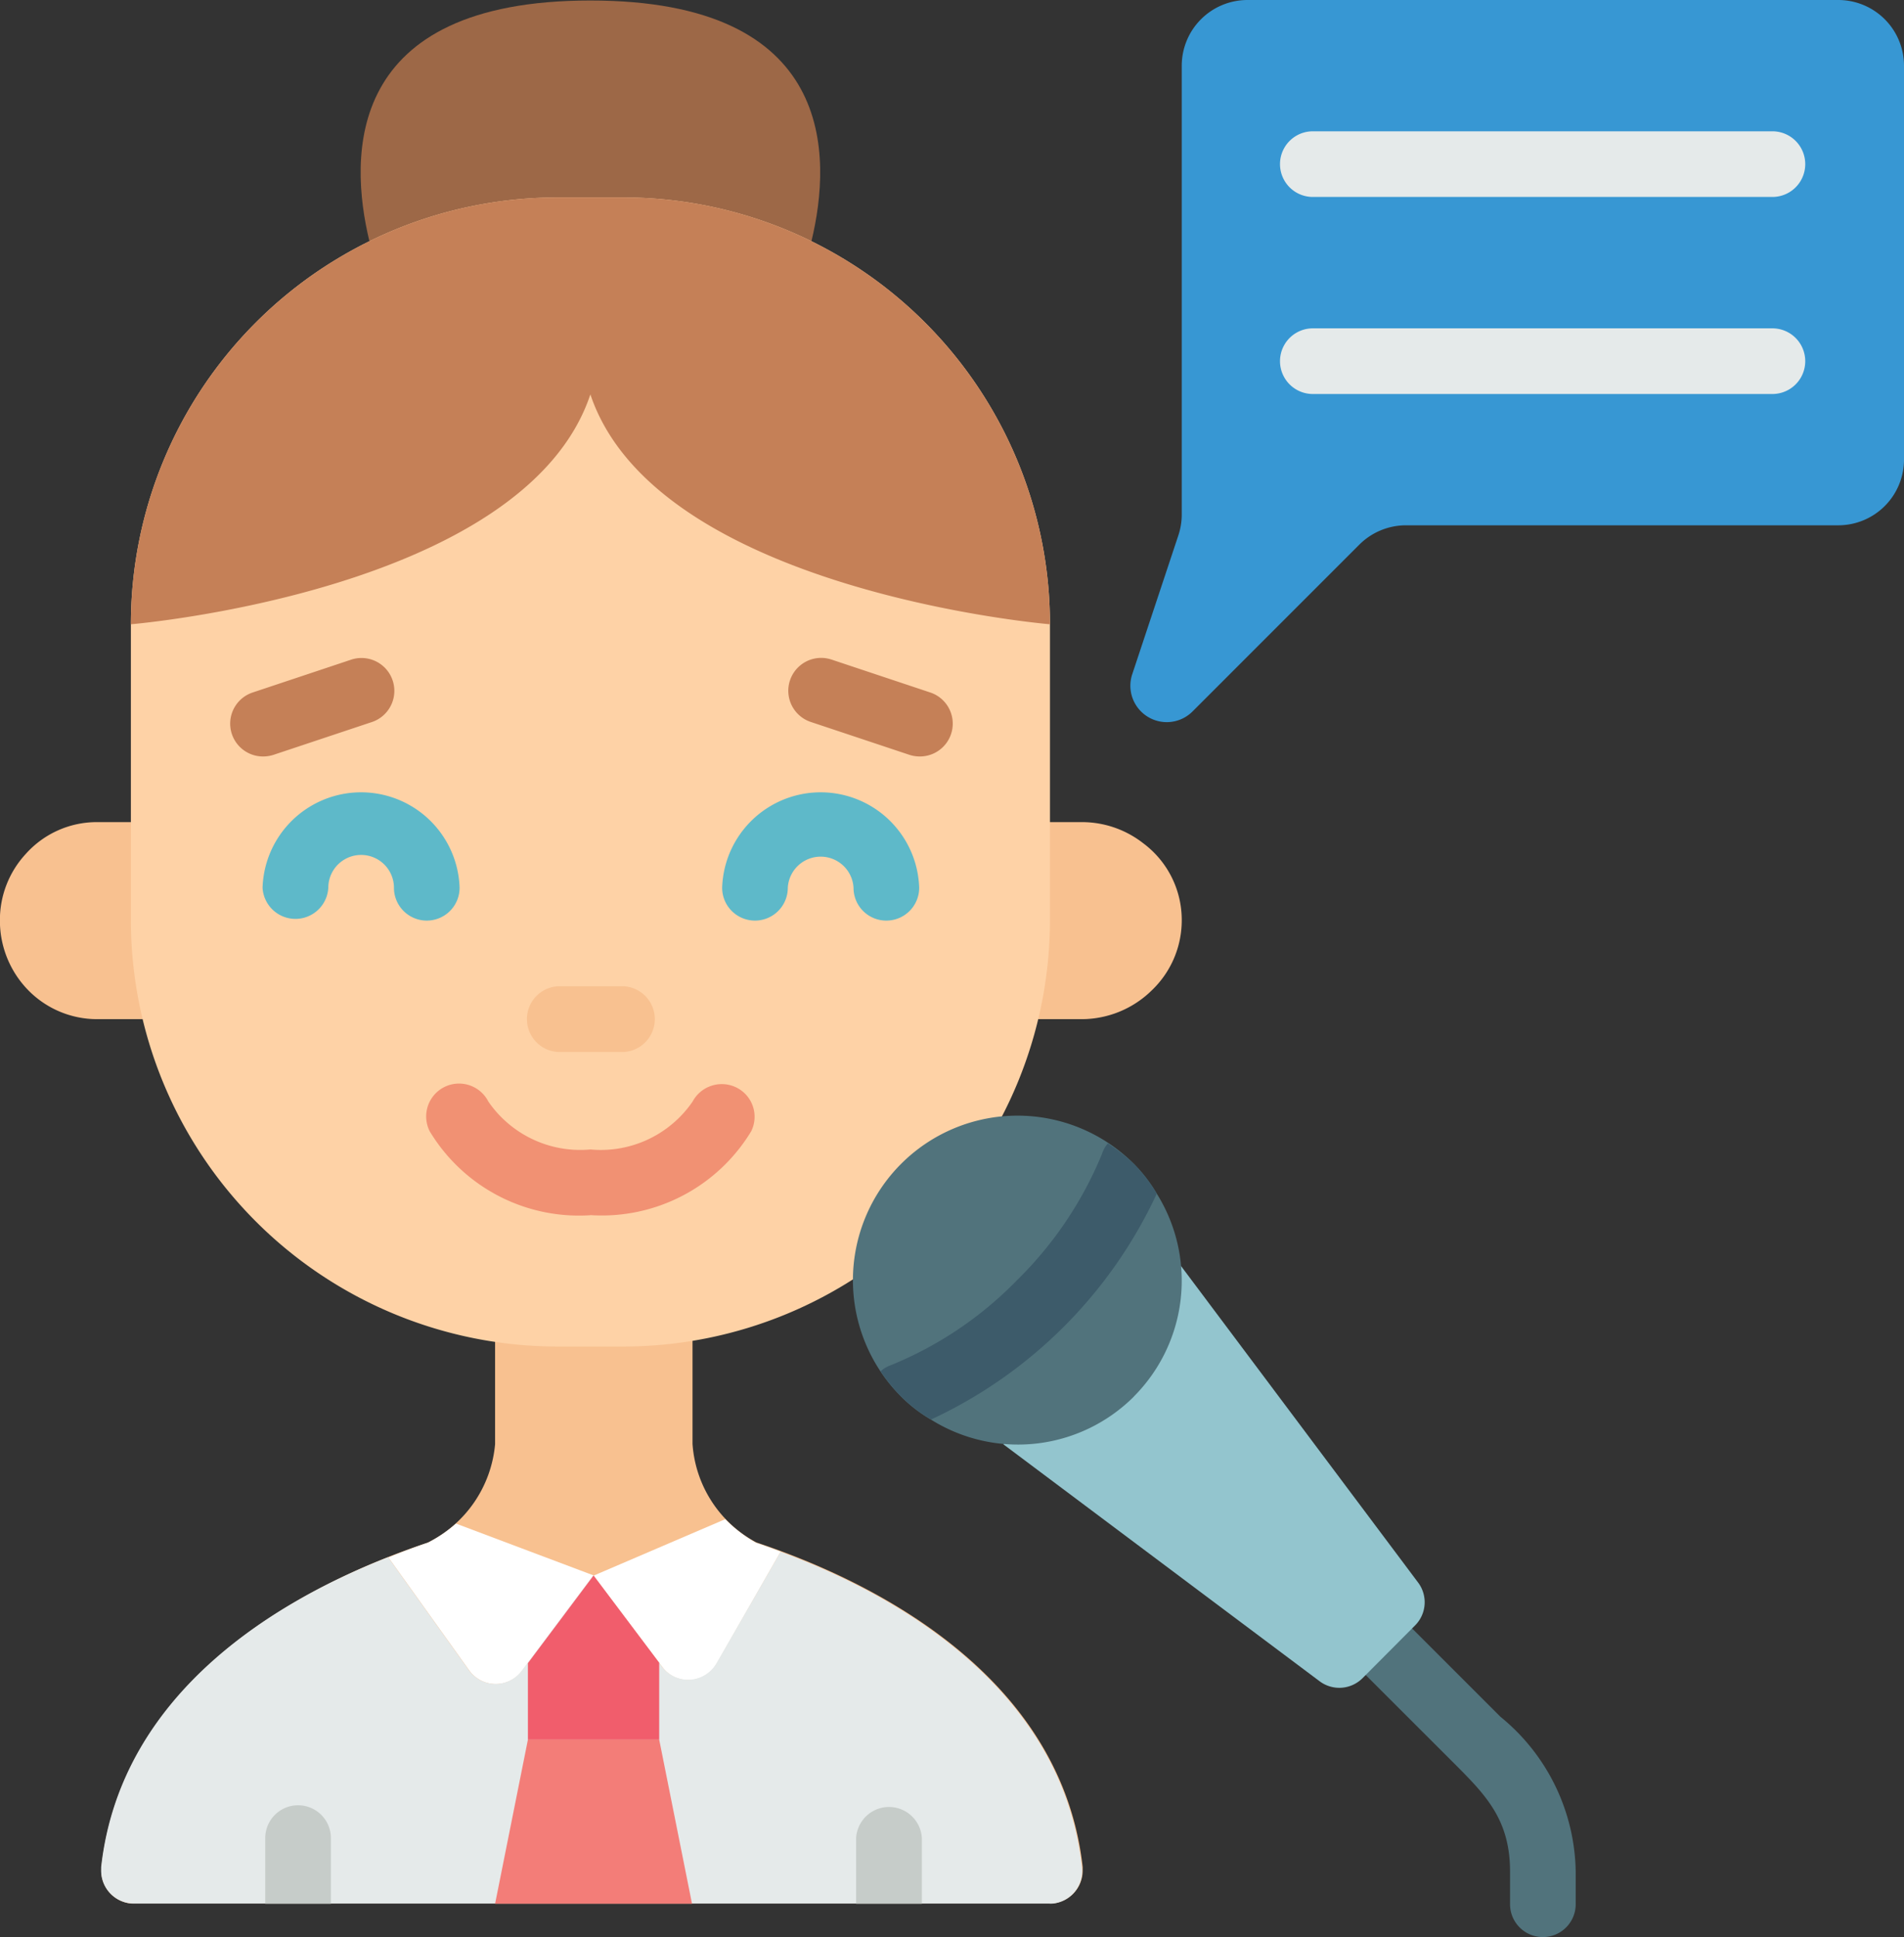 <?xml version="1.0" encoding="UTF-8"?> <svg xmlns="http://www.w3.org/2000/svg" viewBox="0 0 191.44 194.74"><rect x="0" y="0" width="191.44" height="194.74" fill="#333333" stroke="none"/><defs><style>.cls-1{fill:#51737c;}.cls-2{fill:#93c5ce;}.cls-3{fill:#9d6847;}.cls-4{fill:#f8c190;}.cls-5{fill:#fff;}.cls-6{fill:#e5eaea;}.cls-7{fill:#f15d6c;}.cls-8{fill:#f37d78;}.cls-9{fill:#c6ccc9;}.cls-10{fill:#fed2a6;}.cls-11{fill:#5eb9c9;}.cls-12{fill:#c58057;}.cls-13{fill:#f19173;}.cls-14{fill:#3797d3;}.cls-15{fill:#3d5b6a;}</style></defs><title>Icon1sr</title><g id="Layer_2" data-name="Layer 2"><g id="Layer_1-2" data-name="Layer 1"><path class="cls-1" d="M155.13,194.74a3.3,3.3,0,0,1-3.3-3.3v-3.3c0-5.24-2.49-7.72-5.63-10.87l-8.89-8.88a3.31,3.31,0,1,1,4.67-4.68l8.88,8.88a20.45,20.45,0,0,1,7.57,15.55v3.3a3.3,3.3,0,0,1-3.3,3.3"></path><path class="cls-2" d="M118.75,127.28l0,0,23.83,31.81a3.3,3.3,0,0,1-.3,4.32L137,168.71a3.3,3.3,0,0,1-4.32.31l-31.81-23.83Z"></path><path class="cls-3" d="M81.59,24.24C83.66,15.65,84.05.05,59.36.05S35.07,15.65,37.14,24.24Z"></path><path class="cls-4" d="M49.78,134.78v10.4A12.27,12.27,0,0,1,43,155.09c-9.36,3.12-30.51,12.14-32.8,32.63a3.32,3.32,0,0,0,3,3.65l.34,0h92a3.32,3.32,0,0,0,3.32-3.33c0-.12,0-.23,0-.34-2.29-20.49-23.44-29.51-32.81-32.63a12.18,12.18,0,0,1-6.42-9.91v-10.4Z"></path><path class="cls-5" d="M78.49,156l-6.43,11.25a3.29,3.29,0,0,1-4.47,1.23,3.23,3.23,0,0,1-1-.9l-.3-.4-6.6-8.78,13.23-5.67A13.59,13.59,0,0,0,76,155.09c.76.26,1.58.56,2.47.89"></path><path class="cls-5" d="M59.68,158.38l-6.6,8.82-.6.79a3.29,3.29,0,0,1-5.31-.07l-8.12-11.35c1.45-.59,2.81-1.09,4-1.49a13.72,13.72,0,0,0,2.8-1.91Z"></path><path class="cls-6" d="M108.79,187.73a3.29,3.29,0,0,1-2.91,3.64,2.55,2.55,0,0,1-.39,0h-92a3.3,3.3,0,0,1-3.32-3.28c0-.13,0-.26,0-.38,2-18,18.49-27.1,28.85-31.16l8.12,11.35a3.28,3.28,0,0,0,5.31.07l7.2-9.6,6.9,9.17a3.28,3.28,0,0,0,4.58.69,3.38,3.38,0,0,0,.9-1L78.49,156c10.17,3.77,28.22,12.9,30.3,31.75"></path><polygon class="cls-7" points="66.28 167.16 66.28 174.89 53.08 174.89 53.08 167.2 59.68 158.39 66.28 167.16"></polygon><polygon class="cls-8" points="69.58 191.39 66.28 174.89 53.08 174.89 49.78 191.39 69.58 191.39"></polygon><path class="cls-9" d="M33.27,184.79v6.6h-6.6v-6.6a3.3,3.3,0,0,1,6.6,0"></path><path class="cls-9" d="M92.69,184.79v6.6H86.08v-6.6a3.31,3.31,0,0,1,6.61,0"></path><path class="cls-4" d="M105.53,82.65h3.26a10,10,0,0,1,6.15,2.12,9.61,9.61,0,0,1,3.88,7.78,9.72,9.72,0,0,1-3,7,10.08,10.08,0,0,1-7.08,2.91h-99a9.7,9.7,0,0,1-6.9-2.91,10,10,0,0,1-2.85-7,9.78,9.78,0,0,1,2.6-6.7,9.57,9.57,0,0,1,7.17-3.2Z"></path><path class="cls-10" d="M56.06,19.85h6.61a42.91,42.91,0,0,1,42.9,42.91v29.7a42.91,42.91,0,0,1-42.9,42.91H56.06a42.91,42.91,0,0,1-42.9-42.91V62.76a42.91,42.91,0,0,1,42.9-42.91"></path><path class="cls-11" d="M42.91,92.55a3.3,3.3,0,0,1-3.3-3.3,3.3,3.3,0,1,0-6.6,0,3.31,3.31,0,0,1-6.61,0,9.91,9.91,0,0,1,19.81,0,3.3,3.3,0,0,1-3.3,3.3"></path><path class="cls-11" d="M89.12,92.55a3.29,3.29,0,0,1-3.3-3.3,3.31,3.31,0,0,0-6.61,0,3.3,3.3,0,1,1-6.6,0,9.91,9.91,0,0,1,19.81,0,3.3,3.3,0,0,1-3.3,3.3"></path><path class="cls-12" d="M26.4,76.05a3.3,3.3,0,0,1-1-6.43l9.9-3.3a3.3,3.3,0,0,1,2.09,6.27l-9.9,3.3a3.39,3.39,0,0,1-1.05.16"></path><path class="cls-12" d="M92.42,76.05a3.39,3.39,0,0,1-1-.17l-9.9-3.3a3.3,3.3,0,0,1,2.09-6.27l9.9,3.3a3.3,3.3,0,0,1-1,6.44"></path><path class="cls-4" d="M62.71,105.76h-6.6a3.31,3.31,0,0,1,0-6.61h6.6a3.31,3.31,0,0,1,0,6.61"></path><path class="cls-13" d="M59.37,122.17a17.53,17.53,0,0,1-16.16-8.43,3.3,3.3,0,0,1,5.89-3,11.21,11.21,0,0,0,10.27,4.82,11.19,11.19,0,0,0,10.27-4.82,3.33,3.33,0,0,1,4.44-1.39,3.28,3.28,0,0,1,1.45,4.38,17.55,17.55,0,0,1-16.16,8.43"></path><path class="cls-12" d="M105.57,62.76S66,59.46,59.36,39.65c-6.6,19.81-46.2,23.11-46.2,23.11A42.91,42.91,0,0,1,56.07,19.85h6.6a42.91,42.91,0,0,1,42.9,42.91"></path><path class="cls-14" d="M191.44,6.6V46.21a6.61,6.61,0,0,1-6.6,6.6H141.36a6.64,6.64,0,0,0-4.67,1.93L119.91,71.52a3.66,3.66,0,0,1-6.07-3.73l4.65-14a6.66,6.66,0,0,0,.33-2.08V6.6A6.61,6.61,0,0,1,125.43,0h59.41A6.61,6.61,0,0,1,191.44,6.6Z"></path><path class="cls-1" d="M114,140.41a16.49,16.49,0,0,1-20.39,2.31,14.52,14.52,0,0,1-3-2.31A16.52,16.52,0,1,1,114,117a15.09,15.09,0,0,1,2.31,3,16.5,16.5,0,0,1-2.31,20.4"></path><path class="cls-15" d="M116.31,120a46.68,46.68,0,0,1-22.7,22.71,15.15,15.15,0,0,1-3-2.31,16.77,16.77,0,0,1-2.07-2.54,3,3,0,0,1,1-.6,37.31,37.31,0,0,0,12.71-8.55,38,38,0,0,0,8.55-12.7,3.07,3.07,0,0,1,.59-1.06A17.55,17.55,0,0,1,114,117a15,15,0,0,1,2.3,3"></path><path class="cls-6" d="M178.23,19.8H132a3.3,3.3,0,0,1,0-6.6h46.21a3.3,3.3,0,1,1,0,6.6"></path><path class="cls-6" d="M178.23,39.61H132a3.3,3.3,0,0,1,0-6.6h46.21a3.3,3.3,0,1,1,0,6.6"></path></g></g></svg> 